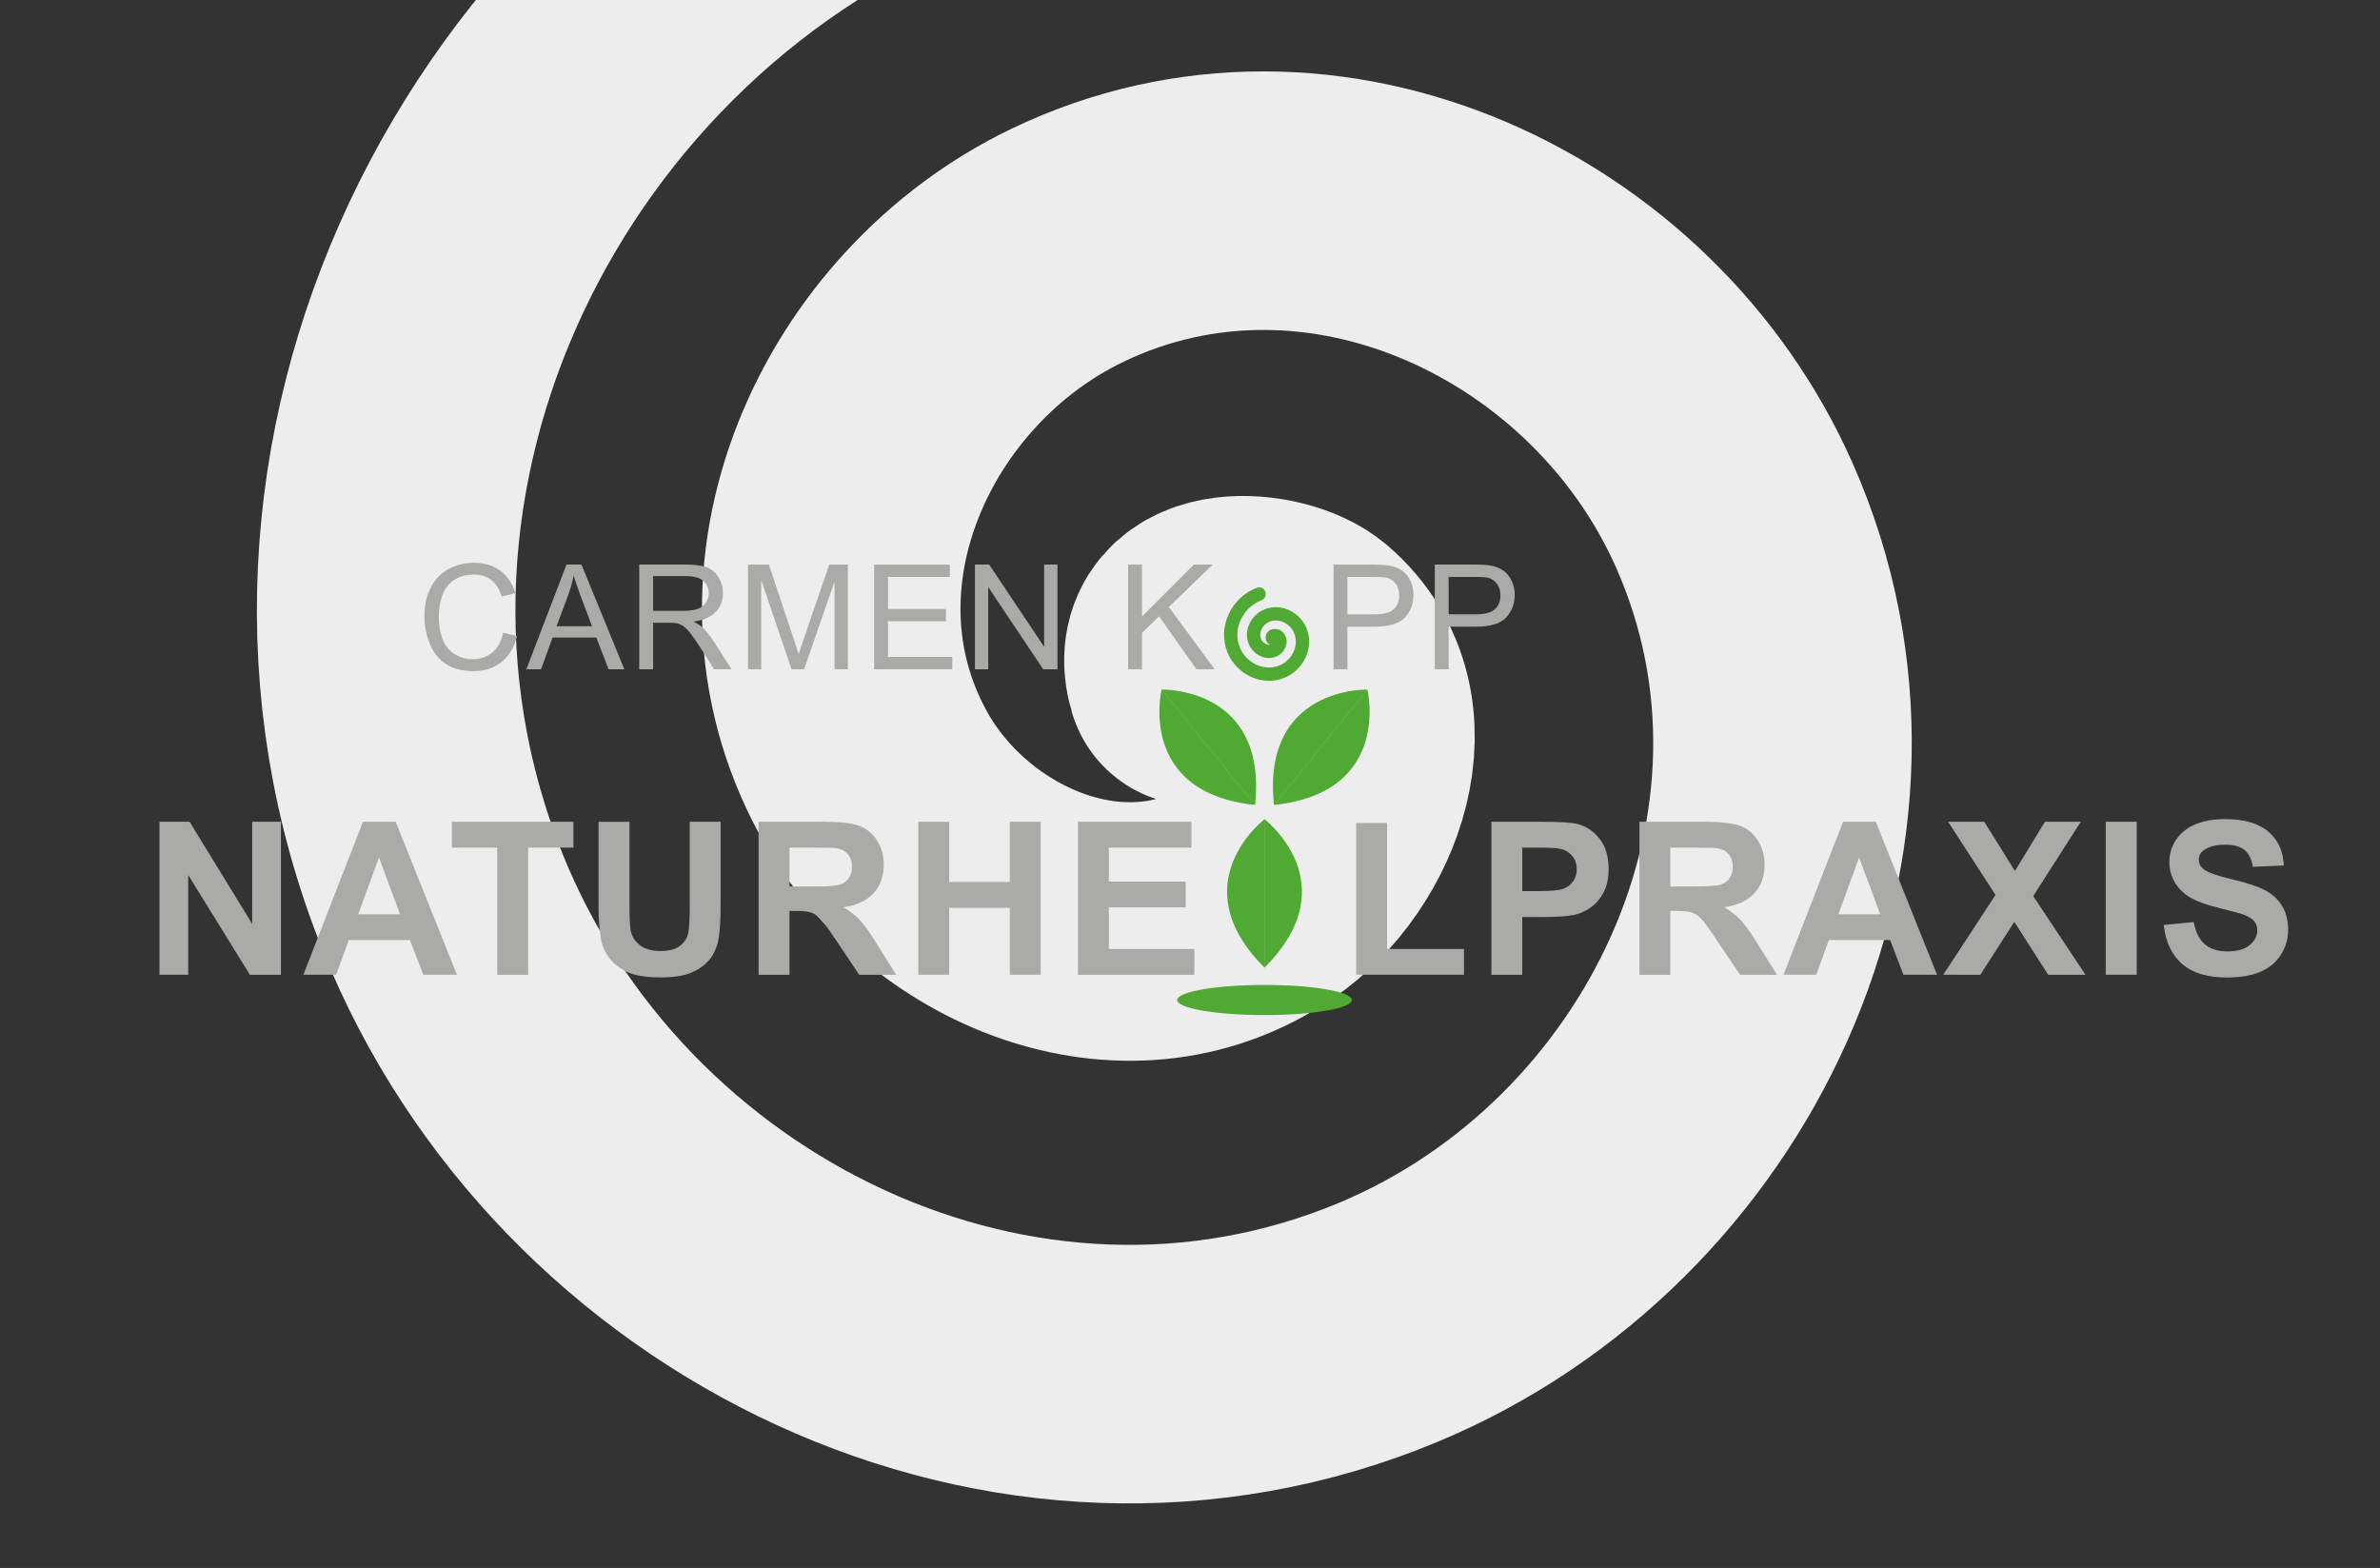 <svg version="1.1" id="Ebene_1" xmlns="http://www.w3.org/2000/svg" xmlns:xlink="http://www.w3.org/1999/xlink" x="0px" y="0px" width="174.206" height="114.761" viewBox="12.628 0 174.206 114.761" enable-background="new 0 0 208.585 207.084" xml:space="preserve">
<rect x="12.628" y="0" width="174.206" height="114.761" fill="#333333" stroke="none"/>
<g>
	<g>
		<g>
			<g>
				<defs>
					<rect id="SVGID_1_" x="16.505" y="-4.589" width="170.078" height="170.078"></rect>
				</defs>
				<clipPath id="SVGID_2_">
					<use xlink:href="#SVGID_1_" overflow="visible"></use>
				</clipPath>
				<path clip-path="url(#SVGID_2_)" fill="none" stroke="#EDEDED" stroke-width="18.924" stroke-linecap="round" d="
					M81.308-13.552C50.199-1.482,32.332,34.367,45.009,65.982c10.758,26.829,41.992,42.208,69.301,30.776
					c22.545-9.438,35.447-36.069,25.254-59.062c-8.1-18.271-30.156-28.715-48.824-19.732c-14.004,6.739-22.023,24.277-14.209,38.588
					c5.322,9.752,18.471,15.432,28.352,8.688c5.523-3.771,9.096-12.983,3.164-18.116c-2.188-1.895-9.297-2.384-7.879,2.357"></path>
			</g>
		</g>
	</g>
	<path fill="#AAAAA9" d="M26.404,71.348v-7.305l4.516,7.305h2.27V60.146h-2.102v7.479l-4.584-7.479h-2.201v11.201H26.404
		L26.404,71.348z M41.587,60.146h-2.391l-4.363,11.201h2.396l0.928-2.543h4.477l0.98,2.543h2.459L41.587,60.146L41.587,60.146z
		 M38.851,66.916l1.516-4.156l1.543,4.156H38.851L38.851,66.916z M51.287,71.348v-9.307h3.314v-1.895h-8.9v1.895h3.322v9.307H51.287
		L51.287,71.348z M56.437,66.121c0,1.253,0.074,2.201,0.225,2.843c0.102,0.433,0.311,0.847,0.633,1.242s0.758,0.716,1.311,0.963
		c0.555,0.247,1.365,0.371,2.436,0.371c0.887,0,1.604-0.114,2.156-0.34c0.551-0.226,0.988-0.531,1.316-0.913
		s0.555-0.852,0.676-1.406c0.123-0.555,0.186-1.505,0.186-2.85v-5.885h-2.262v6.197c0,0.887-0.033,1.521-0.102,1.903
		c-0.064,0.382-0.262,0.704-0.588,0.966c-0.326,0.264-0.811,0.395-1.453,0.395c-0.631,0-1.129-0.139-1.494-0.416
		c-0.363-0.278-0.594-0.646-0.689-1.104c-0.059-0.284-0.084-0.909-0.084-1.872v-6.066h-2.264v5.973H56.437z M70.416,71.348v-4.676
		h0.459c0.52,0,0.896,0.043,1.137,0.127s0.467,0.239,0.68,0.465c0.217,0.227,0.611,0.775,1.193,1.646l1.635,2.438h2.705
		l-1.369-2.185c-0.539-0.871-0.969-1.478-1.287-1.819c-0.318-0.341-0.723-0.654-1.211-0.939c0.982-0.143,1.723-0.488,2.217-1.035
		s0.74-1.242,0.74-2.083c0-0.662-0.162-1.25-0.488-1.765c-0.326-0.514-0.762-0.873-1.305-1.073c-0.543-0.201-1.41-0.302-2.607-0.302
		h-4.76v11.201H70.416L70.416,71.348z M70.416,62.041h1.766c0.916,0,1.467,0.014,1.65,0.038c0.367,0.062,0.648,0.208,0.852,0.438
		c0.201,0.232,0.303,0.537,0.303,0.914c0,0.336-0.076,0.615-0.229,0.84c-0.152,0.224-0.365,0.382-0.635,0.474
		c-0.271,0.092-0.947,0.138-2.031,0.138h-1.674L70.416,62.041L70.416,62.041z M82.107,71.348V66.45h4.434v4.897h2.262V60.146h-2.262
		v4.408h-4.434v-4.408h-2.262v11.201H82.107L82.107,71.348z M100.05,71.348v-1.887h-6.258v-3.049h5.625v-1.887h-5.625v-2.483h6.045
		v-1.896h-8.307V71.35L100.05,71.348L100.05,71.348z M119.785,71.348v-1.887h-5.625v-9.223h-2.264v11.109H119.785L119.785,71.348z
		 M124.05,71.348v-4.226h1.475c1.023,0,1.807-0.053,2.348-0.16c0.396-0.087,0.789-0.264,1.174-0.53
		c0.383-0.269,0.701-0.636,0.951-1.104c0.248-0.47,0.373-1.047,0.373-1.735c0-0.891-0.217-1.619-0.648-2.182
		c-0.434-0.562-0.971-0.928-1.613-1.096c-0.418-0.112-1.312-0.168-2.688-0.168h-3.629v11.201H124.05L124.05,71.348z M125.142,62.041
		c0.816,0,1.357,0.025,1.629,0.076c0.365,0.066,0.672,0.232,0.908,0.497c0.24,0.265,0.359,0.601,0.359,1.009
		c0,0.331-0.086,0.622-0.256,0.871s-0.406,0.434-0.707,0.55c-0.301,0.117-0.896,0.177-1.787,0.177h-1.238v-3.18H125.142
		L125.142,62.041z M134.886,71.348v-4.676h0.459c0.521,0,0.898,0.043,1.139,0.127c0.242,0.084,0.469,0.239,0.682,0.465
		c0.215,0.228,0.609,0.775,1.189,1.646l1.639,2.438h2.705l-1.369-2.185c-0.539-0.871-0.969-1.478-1.287-1.819
		c-0.318-0.341-0.723-0.654-1.211-0.939c0.98-0.143,1.723-0.488,2.217-1.035s0.74-1.242,0.74-2.083c0-0.662-0.162-1.25-0.488-1.765
		c-0.326-0.514-0.762-0.873-1.303-1.073c-0.543-0.201-1.414-0.302-2.609-0.302h-4.762v11.201H134.886L134.886,71.348z
		 M134.886,62.041h1.768c0.918,0,1.467,0.014,1.648,0.038c0.367,0.062,0.65,0.208,0.854,0.438c0.201,0.231,0.303,0.537,0.303,0.914
		c0,0.336-0.076,0.615-0.23,0.84c-0.15,0.224-0.361,0.382-0.633,0.474c-0.27,0.092-0.947,0.138-2.033,0.138h-1.674L134.886,62.041
		L134.886,62.041z M149.927,60.146h-2.393l-4.363,11.201h2.398l0.926-2.543h4.479l0.979,2.543h2.461L149.927,60.146L149.927,60.146z
		 M147.191,66.916l1.516-4.156l1.543,4.156H147.191L147.191,66.916z M157.578,71.348l2.49-3.873l2.48,3.873h2.73l-3.828-5.761
		l3.482-5.44h-2.621l-2.199,3.6l-2.246-3.6h-2.645l3.471,5.356l-3.828,5.845H157.578L157.578,71.348z M169.027,71.348V60.146h-2.264
		v11.201H169.027L169.027,71.348z M172.361,70.564c0.758,0.656,1.846,0.982,3.262,0.982c0.973,0,1.785-0.136,2.438-0.408
		c0.652-0.273,1.156-0.689,1.516-1.25c0.354-0.561,0.533-1.162,0.533-1.804c0-0.708-0.148-1.303-0.445-1.784
		c-0.301-0.48-0.711-0.861-1.238-1.139s-1.342-0.546-2.441-0.807c-1.1-0.26-1.793-0.508-2.076-0.748
		c-0.227-0.188-0.336-0.415-0.336-0.68c0-0.291,0.117-0.522,0.357-0.695c0.371-0.271,0.885-0.405,1.543-0.405
		c0.639,0,1.113,0.126,1.434,0.378c0.316,0.252,0.525,0.666,0.623,1.242l2.262-0.1c-0.035-1.028-0.408-1.852-1.119-2.467
		c-0.711-0.617-1.771-0.926-3.174-0.926c-0.861,0-1.598,0.13-2.205,0.391c-0.609,0.26-1.074,0.638-1.398,1.135
		c-0.324,0.496-0.482,1.031-0.482,1.601c0,0.886,0.344,1.638,1.029,2.254c0.488,0.438,1.342,0.808,2.553,1.108
		c0.941,0.234,1.547,0.396,1.811,0.488c0.389,0.139,0.658,0.3,0.812,0.485c0.156,0.187,0.232,0.412,0.232,0.677
		c0,0.412-0.186,0.772-0.555,1.08c-0.369,0.31-0.918,0.463-1.645,0.463c-0.689,0-1.234-0.174-1.641-0.521s-0.674-0.89-0.807-1.627
		l-2.201,0.214C171.146,68.956,171.599,69.911,172.361,70.564L172.361,70.564z"></path>
	<path fill="#AAAAA9" d="M48.664,47.758c-0.396,0.328-0.875,0.491-1.443,0.491c-0.467,0-0.9-0.12-1.303-0.36
		c-0.4-0.24-0.695-0.604-0.885-1.09c-0.191-0.486-0.285-1.056-0.285-1.707c0-0.506,0.08-0.996,0.24-1.473
		c0.158-0.477,0.438-0.855,0.834-1.137c0.395-0.282,0.887-0.424,1.477-0.424c0.512,0,0.938,0.127,1.275,0.381
		c0.338,0.255,0.596,0.662,0.771,1.219l1-0.234c-0.207-0.709-0.568-1.257-1.094-1.647c-0.521-0.39-1.166-0.585-1.934-0.585
		c-0.678,0-1.297,0.154-1.859,0.463s-0.996,0.76-1.301,1.354c-0.307,0.594-0.459,1.291-0.459,2.09c0,0.731,0.135,1.416,0.404,2.055
		c0.271,0.638,0.664,1.125,1.184,1.461c0.518,0.336,1.188,0.505,2.016,0.505c0.797,0,1.473-0.219,2.025-0.656
		s0.936-1.073,1.146-1.905l-1.014-0.256C49.324,46.944,49.056,47.432,48.664,47.758L48.664,47.758z M52.23,48.987l0.844-2.321h3.203
		l0.895,2.321h1.156l-3.139-7.665h-1.094l-2.941,7.665H52.23L52.23,48.987z M54.207,43.592c0.178-0.484,0.312-0.974,0.412-1.465
		c0.119,0.415,0.301,0.944,0.545,1.59l0.799,2.122h-2.598L54.207,43.592L54.207,43.592z M60.433,48.987v-3.404h1.178
		c0.262,0,0.449,0.013,0.564,0.037c0.156,0.039,0.311,0.106,0.461,0.204c0.152,0.098,0.324,0.27,0.516,0.512
		c0.191,0.244,0.438,0.596,0.732,1.057l1.014,1.595h1.275l-1.332-2.086c-0.266-0.408-0.547-0.748-0.842-1.021
		c-0.141-0.125-0.344-0.253-0.613-0.382c0.736-0.101,1.279-0.338,1.631-0.711c0.354-0.373,0.529-0.832,0.529-1.375
		c0-0.422-0.107-0.808-0.32-1.155c-0.213-0.349-0.496-0.592-0.852-0.729s-0.875-0.207-1.557-0.207h-3.398v7.665L60.433,48.987
		L60.433,48.987z M60.433,42.169h2.428c0.566,0,0.982,0.117,1.246,0.351c0.266,0.234,0.396,0.531,0.396,0.895
		c0,0.248-0.068,0.477-0.205,0.688c-0.135,0.211-0.334,0.365-0.596,0.461s-0.623,0.144-1.086,0.144h-2.182L60.433,42.169
		L60.433,42.169z M68.349,48.987v-6.525l2.217,6.525h0.916l2.229-6.415v6.415h0.979v-7.665h-1.363l-1.836,5.333
		c-0.186,0.541-0.32,0.95-0.408,1.229c-0.076-0.252-0.199-0.63-0.365-1.136l-1.814-5.427h-1.525v7.665H68.349L68.349,48.987z
		 M82.332,48.987v-0.904h-4.705v-2.608h4.24v-0.899h-4.24v-2.349h4.527v-0.903h-5.541v7.665L82.332,48.987L82.332,48.987z
		 M84.962,48.987v-6.023l4.027,6.023h1.041v-7.665h-0.975v6.018l-4.023-6.018h-1.041v7.665H84.962L84.962,48.987z M96.216,48.987
		v-2.656l1.254-1.224l2.73,3.879h1.338l-3.357-4.559l3.215-3.105h-1.375l-3.805,3.801v-3.801h-1.014v7.665H96.216L96.216,48.987z
		 M111.253,48.987v-3.116h1.965c1.084,0,1.834-0.227,2.248-0.677c0.416-0.452,0.623-1.003,0.623-1.655
		c0-0.38-0.078-0.729-0.232-1.046s-0.359-0.563-0.613-0.74c-0.254-0.176-0.57-0.295-0.945-0.358
		c-0.27-0.049-0.658-0.072-1.166-0.072h-2.893v7.665H111.253L111.253,48.987z M111.253,42.227h1.959
		c0.461,0,0.777,0.022,0.947,0.067c0.266,0.073,0.479,0.224,0.641,0.453c0.162,0.228,0.242,0.502,0.242,0.823
		c0,0.443-0.137,0.785-0.412,1.029s-0.74,0.367-1.395,0.367h-1.98L111.253,42.227L111.253,42.227z M118.662,48.987v-3.116h1.967
		c1.084,0,1.832-0.227,2.248-0.677c0.414-0.452,0.621-1.003,0.621-1.655c0-0.38-0.076-0.729-0.232-1.046
		c-0.152-0.317-0.357-0.563-0.611-0.74c-0.258-0.176-0.57-0.295-0.947-0.358c-0.27-0.049-0.656-0.072-1.166-0.072h-2.893v7.665
		H118.662L118.662,48.987z M118.662,42.227h1.961c0.461,0,0.773,0.022,0.947,0.067c0.264,0.073,0.479,0.224,0.641,0.453
		c0.162,0.228,0.242,0.502,0.242,0.823c0,0.443-0.141,0.785-0.412,1.029c-0.275,0.244-0.742,0.367-1.396,0.367h-1.98L118.662,42.227
		L118.662,42.227z"></path>
	<path fill="none" stroke="#50A933" stroke-width="0.973" stroke-linecap="round" d="M104.787,43.475
		c-1.602,0.621-2.518,2.463-1.865,4.09c0.553,1.379,2.158,2.168,3.562,1.582c1.158-0.485,1.822-1.854,1.301-3.037
		c-0.418-0.939-1.553-1.477-2.514-1.014c-0.719,0.346-1.131,1.248-0.729,1.983c0.273,0.501,0.951,0.793,1.459,0.446
		c0.283-0.193,0.467-0.667,0.162-0.932c-0.113-0.097-0.48-0.123-0.404,0.121"></path>
	<path fill="#50A933" d="M97.644,50.471l6.846,8.453C105.41,50.245,97.644,50.471,97.644,50.471L97.644,50.471z"></path>
	<path fill="#50A933" d="M97.654,50.463l6.844,8.453C95.818,58.014,97.654,50.463,97.654,50.463L97.654,50.463z"></path>
	<path fill="#50A933" d="M105.185,74.296c3.531,0,6.395-0.493,6.395-1.102s-2.861-1.103-6.395-1.103
		c-3.529,0-6.395,0.494-6.395,1.103S101.654,74.296,105.185,74.296L105.185,74.296z"></path>
	<path fill="#50A933" d="M112.716,50.463l-6.846,8.453C114.55,58.014,112.716,50.463,112.716,50.463L112.716,50.463z"></path>
	<path fill="#50A933" d="M112.726,50.471l-6.846,8.453C104.958,50.245,112.726,50.471,112.726,50.471L112.726,50.471z"></path>
	<path fill="#50A933" d="M105.177,59.955v10.876C111.355,64.668,105.177,59.955,105.177,59.955L105.177,59.955z"></path>
	<path fill="#50A933" d="M105.191,59.955v10.876C99.013,64.668,105.191,59.955,105.191,59.955L105.191,59.955z"></path>
</g>
</svg>
